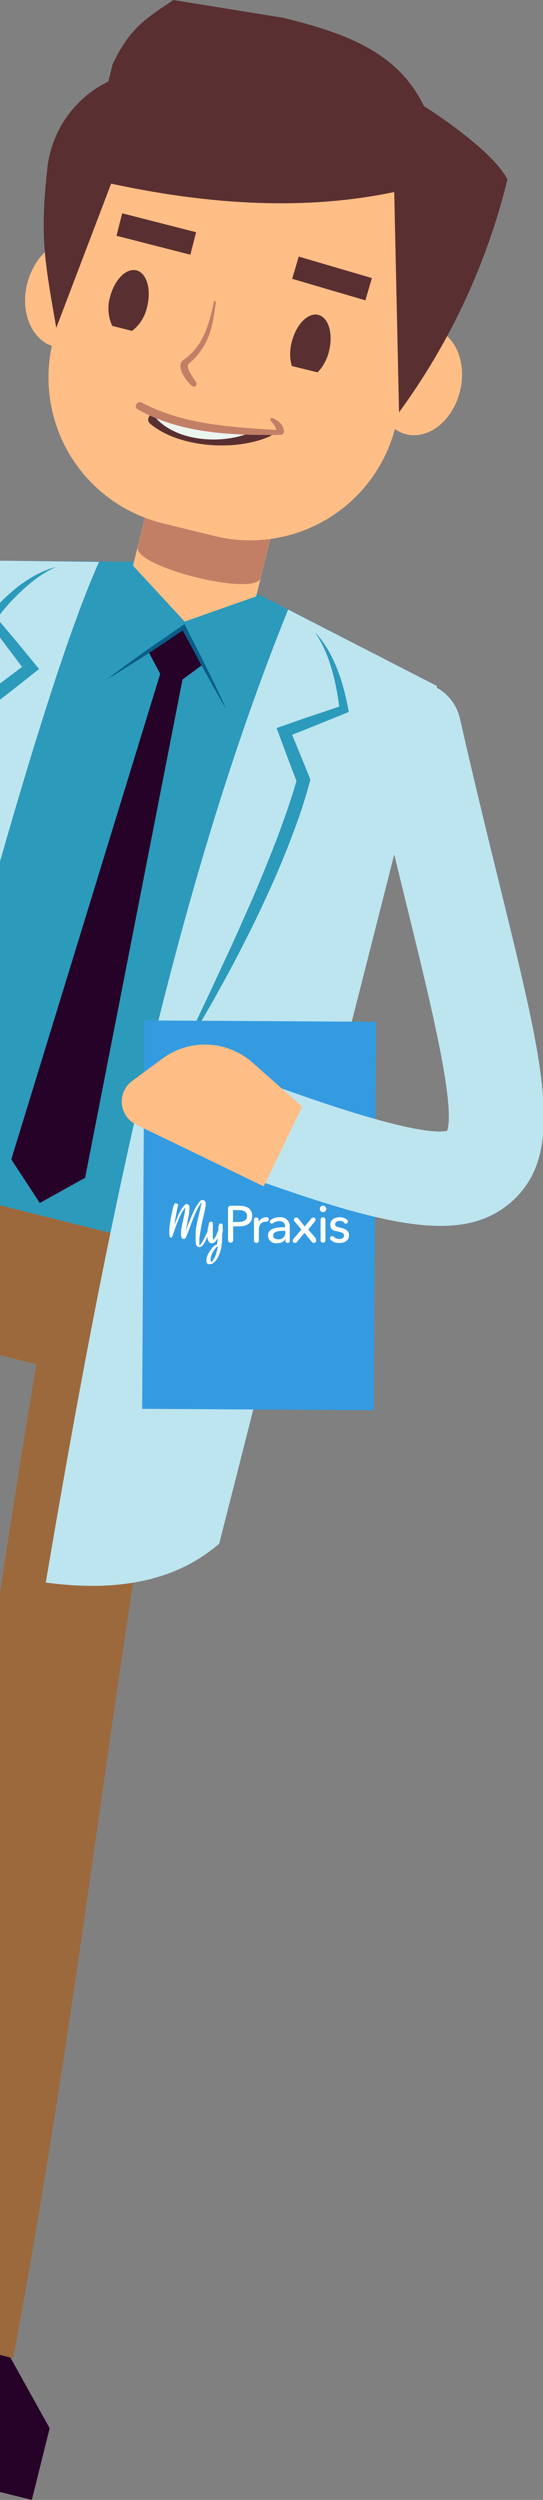<svg id="_" xmlns="http://www.w3.org/2000/svg" viewBox="0 0 82.23 378.18"><rect x="0" y="0" width="82.23" height="378.18" fill="#808080" stroke="none"/><defs><style>.cls-1{fill:#9c693d;}.cls-2{fill:#270228;}.cls-3{fill:#2c9abb;}.cls-4{fill:#bde5ef;}.cls-5{fill:#ffbe85;}.cls-6{fill:#c37f66;}.cls-7{fill:#095e88;}.cls-8{fill:#592f31;}.cls-9{fill:#ecf4ef;}.cls-10{fill:#349be1;}.cls-11{fill:#fff;}</style></defs><title>preis-arzt9</title><path class="cls-1" d="M0,182.33V205l26.25,6.54a6.7,6.7,0,0,0,8.13-4.88l3.69-14.8Z"/><path class="cls-1" d="M7.14,196.86C4.35,212.87,2.05,227.34,0,241V356.37l2,.37c5.54-29.76,9.07-54.49,12.8-80.67,3.3-23.12,6.71-47,11.74-75.82Z"/><polygon class="cls-2" points="7.52 367.33 1.57 356.64 0 356.24 0 376.98 4.82 378.18 7.52 367.33"/><polygon class="cls-3" points="54.87 97.98 29.67 85.04 2.37 84.85 0 94.34 0 182.33 31.86 190.27 54.87 97.98"/><path class="cls-4" d="M33.2,233.51c-6.45,5.62-15.33,7.38-26.27,5.89,8.91-52.49,19.13-103.64,36.7-147.19l22.55,11.57Z"/><path class="cls-4" d="M0,84.82v45.51C5.62,110.66,11,93.85,15,85Z"/><polygon class="cls-2" points="1.71 175.39 6.03 181.99 12.89 178.17 27.64 102.79 30.52 100.67 27.63 95.25 22.53 98.68 24.26 101.94 1.71 175.39"/><polygon class="cls-5" points="23.03 73.96 41.68 78.61 38.79 90.22 27.96 94.03 20.14 85.57 23.03 73.96"/><path class="cls-6" d="M39.49,87.4l2-8.13L22.87,74.62l-2,8.13C20.1,85.74,38.75,90.39,39.49,87.4Z"/><path class="cls-3" d="M4.08,100.35l-.73.54.57.75Z"/><path class="cls-3" d="M2.28,96.79,0,94.08v2.36l1,1.35c.77,1,1.56,2.07,2.34,3.1l.73-.54-.16,1.29-.57-.75L0,103.4v2.45q2.61-2,5.18-4.06l.74-.58-.58-.7Q3.83,98.64,2.28,96.79Z"/><path class="cls-3" d="M1.17,91.54a30.7,30.7,0,0,1,2.19-2.23,22.89,22.89,0,0,1,2.43-2,16,16,0,0,1,2.74-1.56,14.59,14.59,0,0,0-3,1.18,19.81,19.81,0,0,0-2.71,1.74A25.41,25.41,0,0,0,.4,90.79c-.14.13-.26.27-.4.4v1.75C.38,92.47.76,92,1.17,91.54Z"/><path class="cls-3" d="M47.66,95.61a14.56,14.56,0,0,1,1.92,2.55A19.3,19.3,0,0,1,51,101.05a26,26,0,0,1,1,3c.29,1,.52,2.09.73,3.14l.1.5-.52.22c-1.49.62-3,1.21-4.47,1.81s-3,1.19-4.48,1.78l.53-1.19q1.51,3.65,3,7.32L47,118l-.09.32c-.53,1.88-1.09,3.74-1.74,5.57s-1.34,3.64-2.07,5.44-1.48,3.58-2.29,5.33-1.61,3.52-2.47,5.25-1.73,3.45-2.62,5.16-1.83,3.4-2.76,5.09-1.9,3.35-2.88,5-2,3.3-3,4.94L32,149.66l2.43-5.23q1.22-2.61,2.37-5.25c.78-1.75,1.56-3.5,2.3-5.27s1.45-3.54,2.16-5.32,1.36-3.57,2-5.37,1.21-3.62,1.74-5.44l0,.63q-1.43-3.69-2.78-7.39l-.33-.88.86-.3c1.51-.53,3-1.07,4.55-1.58s3-1,4.56-1.54l-.42.72c-.12-1-.27-2.07-.47-3.09s-.42-2-.71-3a22.57,22.57,0,0,0-1.06-3A16.86,16.86,0,0,0,47.66,95.61Z"/><path class="cls-7" d="M34.27,107.31c-1.2-2-2.33-4.06-3.45-6.1-.57-1-1.1-2.07-1.65-3.1L27.53,95l.49.12-2.93,2c-1,.65-1.95,1.31-2.95,1.94-2,1.28-4,2.55-6,3.75,1.87-1.43,3.77-2.81,5.69-4.18.95-.69,1.93-1.35,2.89-2l2.9-2,.32-.22.17.34,1.59,3.13c.52,1,1.07,2.08,1.57,3.13C32.31,103.06,33.33,105.17,34.27,107.31Z"/><path class="cls-5" d="M32.47,81.08,24.6,79.15A22.68,22.68,0,0,1,8,51.71L16.8,16,68.71,28.72l-8.8,35.76A22.67,22.67,0,0,1,32.47,81.08Z"/><path class="cls-8" d="M48.09,56.33a6.71,6.71,0,0,0,1.74-3.24c.65-2.63-.08-5.08-1.64-5.46s-3.34,1.45-4,4.08a6.82,6.82,0,0,0,0,3.66Z"/><path class="cls-8" d="M17,49.3l3,.76a6.2,6.2,0,0,0,2.29-3.7c.65-2.63-.08-5.08-1.64-5.46s-3.34,1.45-4,4.08A6.24,6.24,0,0,0,17,49.3Z"/><path class="cls-5" d="M69.66,59.18c-1.09,4.43-4.72,7.35-8.12,6.52s-5.26-5.11-4.17-9.54,4.73-7.35,8.12-6.52S70.75,54.75,69.66,59.18Z"/><path class="cls-5" d="M16.41,45.94c-1.09,4.43-4.72,7.35-8.12,6.51S3,47.35,4.12,42.91s4.73-7.35,8.12-6.51S17.5,41.5,16.41,45.94Z"/><path class="cls-8" d="M76.84,27.17a99.88,99.88,0,0,1-16.41,35.2L59.7,29.05c-11.49,2.41-25.39,2.5-42.87-1.27L8.52,49.6C6.82,39.75,6,36,7.16,25.54a16.58,16.58,0,0,1,9.24-13.2l.66-2.63c2.66-5.66,5.37-7.1,9.19-9.71L42.87,2.69c9,2.21,17.32,5,21.32,13.36h0S74.54,22.51,76.84,27.17Z"/><rect class="cls-8" x="44.51" y="40.37" width="11.55" height="3.51" transform="translate(13.9 -12.46) rotate(16.36)"/><rect class="cls-8" x="17.89" y="33.64" width="11.55" height="3.51" transform="translate(9.52 -4.76) rotate(14.36)"/><path class="cls-8" d="M40.78,65.44a13.59,13.59,0,0,1-1.4.34.3.3,0,0,0-.25-.3c-5.18-1.17-10.37-1.1-15.47-2.93-.84-.3-1.65.92-.94,1.53C27.1,67.79,35.88,68.33,41,65.94A.27.27,0,0,0,40.78,65.44Z"/><path class="cls-9" d="M35.2,64.76A22.15,22.15,0,0,1,29.71,64c-1.55-.45-4.14-.77-6-1.72a.9.9,0,0,0,0,1.07c3.33,3.57,10.47,4,14.94,1.77C37.54,65.14,36.42,64.8,35.2,64.76Z"/><path class="cls-6" d="M42.14,65.07c-7.1-.47-14.22-.79-20.65-4.15-.68-.36-1.32.63-.64,1,6.42,3.64,14.08,3.94,21.28,3.88A.38.38,0,0,0,42.14,65.07Z"/><path class="cls-6" d="M43,65.27A2.08,2.08,0,0,0,42.45,64a3.57,3.57,0,0,0-1.18-.76.24.24,0,0,0-.3.36,2.63,2.63,0,0,1,.29.37c.08.14.25.26.31.41a3.23,3.23,0,0,1,.32.85C41.94,65.92,43,66,43,65.27Z"/><path class="cls-6" d="M28.62,55a10.15,10.15,0,0,0,2.07-2.36c1.35-2,1.67-4.56,2-6.93,0-.19-.26-.29-.3-.08-.72,3.41-1.59,6.73-4.6,8.81-1.33.92.52,3.44,1.4,4,.34.23.71-.18.55-.52C29.49,57.38,27.94,55.57,28.62,55Z"/><rect class="cls-10" x="21.68" y="154.47" width="35.08" height="58.76" transform="translate(1.11 -0.23) rotate(0.34)"/><path class="cls-11" d="M35.28,183.06h.84c.73,0,1.28.22,1.28.89s-.53.91-1.29.91h-.83v-1.8ZM35,182.4c-.32,0-.47.15-.47.46v4.73a.39.39,0,1,0,.78,0v-2.07h.88c1.16,0,2-.46,2-1.57s-.79-1.55-2-1.55Z"/><path class="cls-11" d="M39.16,184.57a.34.34,0,0,0-.35-.39c-.12,0-.35,0-.35.39v3.05a.36.36,0,0,0,.37.41.36.36,0,0,0,.37-.41v-1.57c0-.8.42-1.23,1-1.23h.06c.24,0,.44-.09.44-.35s-.21-.33-.43-.33a1.2,1.2,0,0,0-1.09.73h0v-.3Z"/><path class="cls-11" d="M43.21,186.19v.19a1,1,0,0,1-1.08,1.1c-.37,0-.76-.14-.76-.58,0-.63.92-.71,1.66-.71Zm0,1.46a.34.34,0,0,0,.34.38.33.33,0,0,0,.33-.38V185.6a1.38,1.38,0,0,0-1.55-1.46,2.24,2.24,0,0,0-1.29.38.34.34,0,0,0-.17.29.28.28,0,0,0,.29.29.37.37,0,0,0,.22-.08,1.59,1.59,0,0,1,.88-.29c.55,0,.92.27.92.82v.1c-1.26,0-2.6.14-2.6,1.26A1.2,1.2,0,0,0,42,188.06a1.42,1.42,0,0,0,1.25-.63h0v.22Z"/><path class="cls-11" d="M47.86,187.38,46.67,186l1-1.22a.38.38,0,0,0,.11-.27.31.31,0,0,0-.33-.33.38.38,0,0,0-.31.16l-1,1.2-.94-1.18a.37.37,0,0,0-.33-.18.35.35,0,0,0-.36.35.39.39,0,0,0,.13.27l1,1.21-1.18,1.39a.47.47,0,0,0-.13.29.33.33,0,0,0,.35.34.38.38,0,0,0,.31-.18l1.12-1.35,1.08,1.33c.13.17.23.2.33.2a.37.37,0,0,0,.37-.37.43.43,0,0,0-.13-.28Z"/><path class="cls-11" d="M49.41,182.89a.49.49,0,1,0-.49.48.49.49,0,0,0,.49-.48Zm-.13,1.69a.37.37,0,1,0-.73,0v3a.36.36,0,0,0,.37.41c.12,0,.36-.06.36-.41v-3Z"/><path class="cls-11" d="M52.12,185a.37.37,0,0,0,.24.11.31.31,0,0,0,.32-.32.4.4,0,0,0-.17-.3,1.67,1.67,0,0,0-1.08-.35c-.71,0-1.41.33-1.41,1.14s.59.91,1.09,1,1,.27,1,.62-.37.54-.74.54a1.24,1.24,0,0,1-.8-.33.4.4,0,0,0-.27-.12.31.31,0,0,0-.32.33.42.42,0,0,0,.15.3,1.89,1.89,0,0,0,1.23.42c.75,0,1.49-.33,1.49-1.21,0-.66-.55-.94-1.25-1.1s-.85-.24-.85-.55.35-.49.69-.49a1,1,0,0,1,.71.28Z"/><path class="cls-11" d="M30.51,182.09h0v0l-.07.29c-.15.69-.28,1.2-.36,1.55q-.18.77-.3,1.35a7.67,7.67,0,0,0-.15,1.16c0,.32,0,.59,0,.82s0,.38,0,.59a2.4,2.4,0,0,0,.09.47.42.42,0,0,0,.18.25.57.57,0,0,0,.28.08.51.51,0,0,0,.28-.07,1.19,1.19,0,0,0,.23-.2,2.48,2.48,0,0,0,.37-.54l.45-1,.2-.42.05-.13.08-.18a.14.14,0,0,0,0-.06s0-.08-.11-.09a.2.2,0,0,0-.11,0s-.05.05-.07.09l-.21.43-.17.35-.29.6a5.25,5.25,0,0,1-.29.53l-.21.27-.08.09s-.07.06-.11.05v-.22a.71.71,0,0,0,0-.14,1.21,1.21,0,0,1,0-.18c0-.37,0-.68.07-.93.06-.43.13-.86.21-1.3s.14-.74.23-1.15l.11-.44c.13-.52.22-.94.27-1.28a2.81,2.81,0,0,0,.07-.58c0-.07,0-.13,0-.16a.47.47,0,0,0-.15-.33.57.57,0,0,0-.37-.14.32.32,0,0,0-.18.06,1.41,1.41,0,0,0-.3.3l-.2.29a5.15,5.15,0,0,0-.47.78c-.12.23-.24.49-.37.78l-.35.85c0,.06-.05.12-.07.17l-.06.14c-.08.21-.23.59-.44,1.16l-.07.18,0,0a.08.08,0,0,1,0,0,.08.08,0,0,1,0-.07c.05-.2.13-.59.26-1.17l0-.21c.09-.37.15-.67.2-.92s.08-.48.1-.73c0,0,0-.12,0-.21s0-.27,0-.39-.17-.37-.44-.39a.16.16,0,0,0-.17.07l-.08.09-.05,0-.09.11a4.2,4.2,0,0,0-.36.49,7.06,7.06,0,0,0-.42.75c-.14.33-.31.74-.5,1.24l-.13.3-.05.12c.06-.36.14-.84.26-1.46l.31-1.58v0a.14.14,0,0,0-.06-.12.59.59,0,0,0-.33-.11.17.17,0,0,0-.16.1.71.71,0,0,1-.07.16,2.49,2.49,0,0,0-.14.39c0,.14-.08.29-.11.42l0,.14a17.14,17.14,0,0,0-.35,1.82,9.92,9.92,0,0,0-.1,1.52,2.55,2.55,0,0,0,.05.41.27.27,0,0,0,.07.17.3.3,0,0,0,.16.06h0a.12.12,0,0,0,.12-.08c0-.06,0-.1.05-.11a1.87,1.87,0,0,0,.07-.18l.12-.33c.19-.54.33-.95.44-1.24s.22-.58.35-.89.31-.66.45-.93a4.58,4.58,0,0,1,.51-.76l.05-.06s0,0,0,.06v0l-.09.46,0,.21-.43,2a5.73,5.73,0,0,0-.15,1.24v.2a2.9,2.9,0,0,0,.07.38.28.28,0,0,0,.2.21h.19a.28.28,0,0,0,.21-.11c.08-.15.14-.25.15-.28.15-.36.27-.65.35-.89.37-1,.71-1.9,1-2.56.13-.31.27-.58.39-.82a5.22,5.22,0,0,1,.43-.68l.15-.21Z"/><path class="cls-11" d="M32.33,187.71l0-.05a.11.11,0,0,1,0,0,2.75,2.75,0,0,1-.1-.74v-.33c0-.35,0-.72,0-1.12a1.58,1.58,0,0,0,0-.19V185a.14.14,0,0,0-.09-.14.41.41,0,0,0-.18-.05.36.36,0,0,0-.2.06.35.35,0,0,0-.12.17c0,.18-.08.36-.11.53a4.74,4.74,0,0,0-.11,1c0,.24,0,.47,0,.69a1.59,1.59,0,0,0,.22.6.48.48,0,0,0,.43.22.71.71,0,0,0,.52-.23,3.58,3.58,0,0,0,.37-.53s0,0,0-.07h0c0,.47-.09.82-.11,1.06a.42.42,0,0,0-.34.1l-.29.26a4.88,4.88,0,0,0-.62.88,2.91,2.91,0,0,0-.24.53,1.64,1.64,0,0,0-.09.53,1.71,1.71,0,0,0,0,.31.4.4,0,0,0,.33.32.58.58,0,0,0,.19,0,.93.93,0,0,0,.49-.15,1.51,1.51,0,0,0,.39-.38,4.32,4.32,0,0,0,.71-1.46,3.81,3.81,0,0,0,.15-.65c0-.21.06-.49.1-.84l0-.19,0-.42c0-.39.06-.67.09-.85s0-.22,0-.33,0-.35,0-.64a.24.24,0,0,0-.2-.23h-.09l-.07,0c-.09,0-.14,0-.17.15l-.12.36c0,.11,0,.21,0,.31a.65.65,0,0,1,0,.19l-.13.29c-.11.29-.21.49-.27.63s-.13.23-.23.37l-.11.18-.09.12ZM32,190.93a.4.4,0,0,1-.09-.2.88.88,0,0,1,0-.24,1.27,1.27,0,0,1,.12-.64,3.59,3.59,0,0,1,.8-1.23l.07-.06.07-.05h0c0,.12,0,.23-.05.31,0,.25-.09.47-.14.66a4.27,4.27,0,0,1-.18.54,3.59,3.59,0,0,1-.49.8l-.1.1Z"/><path class="cls-4" d="M55.77,183.84c-5-1.24-10.82-3.16-17.7-5.63a7.15,7.15,0,0,1,4.83-13.47c17.35,6.22,23,6.73,24.82,6.33,1.26-3.95-2.46-19.12-6.06-33.8-1.82-7.42-3.88-15.82-6-25.39a7.15,7.15,0,1,1,14-3.16c2.14,9.45,4.19,17.79,6,25.14,6.84,27.87,10,40.59,1.84,47.91C72.61,186.08,66,186.38,55.77,183.84Z"/><path class="cls-5" d="M38.23,160.74l7.54,6.66-5.84,12.07-19.3-9.34a3.87,3.87,0,0,1-.61-6.61l4.58-3.38A10.85,10.85,0,0,1,38.23,160.74Z"/></svg>